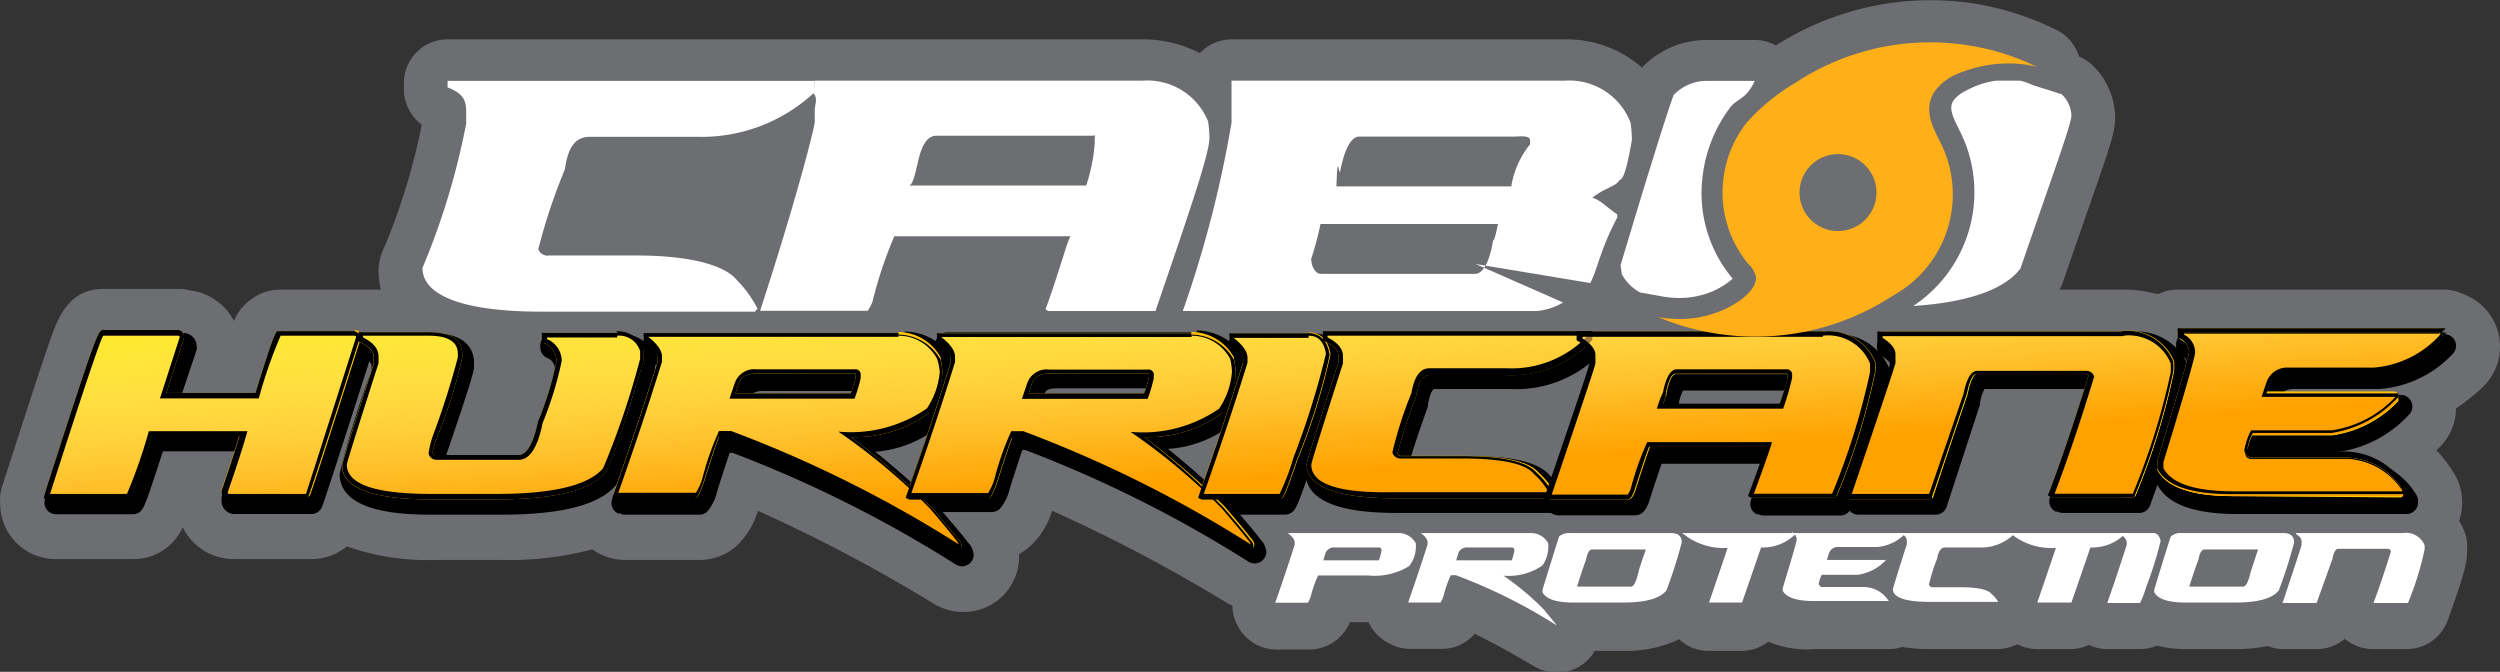 <svg xmlns="http://www.w3.org/2000/svg" xmlns:xlink="http://www.w3.org/1999/xlink" viewBox="0 0 114.39 30.74"><rect x="0" y="0" width="114.39" height="30.74" fill="#333333" stroke="none"/><defs><style>.cls-1{fill:#6d6e71;}.cls-2{fill:#fff;}.cls-3{fill:#ffe900;}.cls-4{fill:#ffc400;}.cls-5{fill:#ffb900;}.cls-6{fill:url(#linear-gradient);}.cls-7{fill:url(#linear-gradient-2);}.cls-8{fill:url(#linear-gradient-3);}.cls-9{fill:url(#linear-gradient-4);}.cls-10{fill:url(#linear-gradient-5);}.cls-11{fill:url(#linear-gradient-6);}.cls-12{fill:url(#linear-gradient-7);}.cls-13{fill:url(#linear-gradient-8);}.cls-14{fill:url(#linear-gradient-9);}.cls-15{fill:none;}.cls-16{fill:#ffaf17;}</style><linearGradient id="linear-gradient" x1="65.68" y1="8.32" x2="67.02" y2="29.19" gradientUnits="userSpaceOnUse"><stop offset="0" stop-color="#fff" stop-opacity="0"/><stop offset="0.08" stop-color="#fff3dd" stop-opacity="0.13"/><stop offset="0.35" stop-color="#ffc867" stop-opacity="0.59"/><stop offset="0.53" stop-color="#ffad1d" stop-opacity="0.89"/><stop offset="0.62" stop-color="#ffa200"/></linearGradient><linearGradient id="linear-gradient-2" x1="77.48" y1="7.54" x2="78.81" y2="28.41" xlink:href="#linear-gradient"/><linearGradient id="linear-gradient-3" x1="8.82" y1="12.06" x2="10.15" y2="32.93" xlink:href="#linear-gradient"/><linearGradient id="linear-gradient-4" x1="22.08" y1="11.18" x2="23.42" y2="32.06" xlink:href="#linear-gradient"/><linearGradient id="linear-gradient-5" x1="35.18" y1="10.36" x2="36.51" y2="31.09" xlink:href="#linear-gradient"/><linearGradient id="linear-gradient-6" x1="48.54" y1="9.49" x2="49.87" y2="30.21" xlink:href="#linear-gradient"/><linearGradient id="linear-gradient-7" x1="57.19" y1="8.87" x2="58.53" y2="29.76" xlink:href="#linear-gradient"/><linearGradient id="linear-gradient-8" x1="91.18" y1="6.64" x2="92.52" y2="27.51" xlink:href="#linear-gradient"/><linearGradient id="linear-gradient-9" x1="104.46" y1="5.76" x2="105.79" y2="26.64" xlink:href="#linear-gradient"/></defs><title>Asset 12</title><g id="Layer_2" data-name="Layer 2"><g id="Layer_1-2" data-name="Layer 1"><path class="cls-1" d="M112.38,18.69a10.24,10.24,0,0,0,1.19-.95,2.56,2.56,0,0,0-.88-4.29,2,2,0,0,0-.87-.2H99.64a2,2,0,0,0-.89.21l-.34-.07a5.56,5.56,0,0,0-1.26-.14H94.23a1.94,1.94,0,0,0,.11-.2l1.09-3.14c1.2-3.43,1.35-3.89,1.35-4.52a3.35,3.35,0,0,0-1-2.37,2,2,0,0,0-.65-.43,2,2,0,0,0-1-1.2A13,13,0,0,0,89.71.08a13.18,13.18,0,0,0-8.45,2,2,2,0,0,0-1-.25H78.13a4.09,4.09,0,0,0-3,1.26A5.26,5.26,0,0,0,71.58,1.8H56.35a2,2,0,0,0-1.45.63,5.67,5.67,0,0,0-2.66-.63H20.48a2,2,0,0,0-2,2v.31a2.05,2.05,0,0,0,.82,1.6,29.54,29.54,0,0,1-1.71,5.59,2.54,2.54,0,0,0-.27,1.07,3.56,3.56,0,0,0,.11.88H12.75a2.21,2.21,0,0,0-1.25.44,2.18,2.18,0,0,0-.79,1,2.63,2.63,0,0,0-2-1.4l-.32-.07-.26,0H4.72c-1.58,0-2.07,1.35-2.39,2.24S1.43,18.13.18,22l-.09.28a1.92,1.92,0,0,0-.08.75,2.53,2.53,0,0,0,2.53,2.55H6.07a2.44,2.44,0,0,0,2.29-1.46,2.58,2.58,0,0,0,2.35,1.46h3.5A2.53,2.53,0,0,0,15.87,25a11.07,11.07,0,0,0,4.07.62h3a15,15,0,0,0,4.16-.48,2.8,2.8,0,0,0,.36.21,2.55,2.55,0,0,0,1.13.27H32A2.53,2.53,0,0,0,33.68,25a3.64,3.64,0,0,0,1-1.63,73.36,73.36,0,0,1,8.09,4.28,2.57,2.57,0,0,0,1.33.35,2.53,2.53,0,0,0,2.53-2.53s0-.08,0-.12a2.52,2.52,0,0,0,.51-.36,3.64,3.64,0,0,0,1-1.62,72.5,72.5,0,0,1,8.09,4.27l.16.07a2.06,2.06,0,0,0,1.11,1.79,2,2,0,0,0,.91.22h1.49a2,2,0,0,0,1.35-.52,2.16,2.16,0,0,0,.52-.73h.85a2.06,2.06,0,0,0,1,1,2,2,0,0,0,.91.22h1.49A2,2,0,0,0,67.48,29c.67.33,1.57.81,2.74,1.5a2.06,2.06,0,0,0,1,.28,2,2,0,0,0,1.75-1h1.26a5.68,5.68,0,0,0,2.6-.53,1.93,1.93,0,0,0,1.34.53h1.51a2,2,0,0,0,1.23-.42A4.48,4.48,0,0,0,83,29.7h3.41a1.93,1.93,0,0,0,.63-.1,7.07,7.07,0,0,0,1.27.1h3.08a2.16,2.16,0,0,0,.92-.22h0a2,2,0,0,0,.91.22h1.51a2,2,0,0,0,.85-.19,2,2,0,0,0,.84.19h1.49a2,2,0,0,0,.78-.16,5.24,5.24,0,0,0,1.3.16h2.28a7.26,7.26,0,0,0,1.49-.14,2,2,0,0,0,.69.14H106a2,2,0,0,0,1.29-.47,2,2,0,0,0,.38.25,2,2,0,0,0,.91.22h1.55A2,2,0,0,0,112,28.38c.82-2.27.88-2.71.88-3.13a3.37,3.37,0,0,0,0-.49,2,2,0,0,0-.12-.45,2.94,2.94,0,0,0-.24-.47,2.7,2.7,0,0,0,.14-.85,2.52,2.52,0,0,0-.41-1.39,6,6,0,0,0-.77-1l0,0A2.55,2.55,0,0,0,112.38,18.69Z"/><path class="cls-2" d="M58.92,24.39H64a.89.89,0,0,1,.78.47,1.35,1.35,0,0,1,0,.26,1.4,1.4,0,0,1-.3.78,3,3,0,0,1-1.89.43H60.31a5.74,5.74,0,0,0-.33.94,1.12,1.12,0,0,1-.14.31H58.35l0,0q.5-1.43.89-2.66v-.1c0-.12-.09-.25-.28-.4Zm1.63,1.25h2.54a2.77,2.77,0,0,0,.12-.42v-.05a.11.11,0,0,0-.12-.12h-2a.42.42,0,0,0-.45.28Z"/><path class="cls-2" d="M65,24.39h5.06a.89.89,0,0,1,.78.47,1.35,1.35,0,0,1,0,.26,1.54,1.54,0,0,1-.26.75,2.71,2.71,0,0,1-1.79.47v0a12.13,12.13,0,0,1,1.86,1.56l.5.61a.35.35,0,0,1,.07.1h0a24.81,24.81,0,0,0-4.6-2.29h-.24a5.8,5.8,0,0,0-.33.94,1.1,1.1,0,0,1-.14.31H64.43l0,0q.5-1.43.89-2.66v-.1c0-.12-.09-.25-.28-.4Zm1.63,1.25h2.54a2.77,2.77,0,0,0,.12-.42v-.05a.11.11,0,0,0-.12-.12h-2a.42.42,0,0,0-.45.28Z"/><path class="cls-2" d="M71.79,24.39h4.66q.5,0,.5.43v0a21,21,0,0,1-.7,2.19q-.42.56-2,.56H72q-1.18,0-1.42-.47l0-.12q.7-2.27.76-2.43A.64.64,0,0,1,71.79,24.39Zm.37,2.45h2.47c.13,0,.24-.23.35-.7q0-.06.33-1H72.85q-.19,0-.28.47S72.42,26,72.16,26.84Z"/><path class="cls-2" d="M76.93,24.39H82.2v0a2.11,2.11,0,0,1-1.62.66l-.87,2.52H78.2l0,0,.85-2.5h0a2.93,2.93,0,0,1-2.05-.66Z"/><path class="cls-2" d="M82,24.39h5.2v0a2,2,0,0,1-1.32.64H84.14a.42.42,0,0,0-.45.28l-.1.31h2.71v0a2.22,2.22,0,0,1-1.29.68H83.36a1.43,1.43,0,0,0-.14.4v0a.17.17,0,0,0,.19.16h1.81a1.35,1.35,0,0,1,1.2.64v0H83q-1.18,0-1.43-.47l0-.12q.61-2,.64-2.21a.4.4,0,0,0-.23-.36Z"/><path class="cls-2" d="M86.94,24.39H92.2v0a2.13,2.13,0,0,1-1.65.66H89q-.28,0-.36.5a7.91,7.91,0,0,0-.38,1.2.17.17,0,0,0,.16.12h1.27q1.19,0,1.44.31a1.43,1.43,0,0,1,.3.36l0,0H88.31q-1.7,0-1.7-.59s.21-.72.64-2.05v-.14c0-.15-.1-.28-.31-.38Z"/><path class="cls-2" d="M92,24.39h5.27v0a2.11,2.11,0,0,1-1.62.66l-.87,2.52H93.22l0,0,.85-2.5h0A2.93,2.93,0,0,1,92,24.41Z"/><path class="cls-2" d="M97,24.39h1.51q.29,0,.35.37a16.8,16.8,0,0,1-.66,2.1,4.65,4.65,0,0,1-.28.73H96.42l0,0q.5-1.43.89-2.66v-.1c0-.12-.09-.25-.28-.4Z"/><path class="cls-2" d="M99.81,24.39h4.66q.5,0,.5.43v0a20.9,20.9,0,0,1-.7,2.19q-.42.56-2,.56H100q-1.18,0-1.43-.47l0-.12q.69-2.27.76-2.43A.64.64,0,0,1,99.81,24.39Zm.36,2.45h2.47q.19,0,.35-.7s.13-.38.33-1h-2.45q-.19,0-.28.47S100.44,26,100.17,26.84Z"/><path class="cls-2" d="M105.06,24.39h4.88a.92.92,0,0,1,1,.56,1.37,1.37,0,0,1,0,.19,14.06,14.06,0,0,1-.76,2.45H108.6l0,0q.38-1,.8-2.36v0a.15.15,0,0,0-.16-.12H107q-.19,0-.28.47L106,27.59h-1.56q.87-2.6.87-2.66v-.17q0-.17-.26-.33Z"/><path d="M64.09,23.24c-2.77,0-4.12-.52-4.12-1.6,0-.08,0-.17,1.45-4.68v-.27c0-.09,0-.36-.56-.63a.26.26,0,0,1-.15-.24v-.08a.26.26,0,0,1,.26-.26H72.9a.26.26,0,0,1,.26.26.37.37,0,0,1-.07.22,5.08,5.08,0,0,1-3.93,1.58h-3.5c-.28,0-.47.31-.56.92v0a22.1,22.1,0,0,0-.84,2.57c0,.06.07.06.08.06H67.2c1.9,0,3,.25,3.45.79a3.55,3.55,0,0,1,.71.88.26.26,0,0,1-.11.37l-.08,0-.12,0Z"/><path d="M72.9,15.74v0a4.81,4.81,0,0,1-3.74,1.49h-3.5q-.64,0-.83,1.14A17.93,17.93,0,0,0,64,21.12a.38.38,0,0,0,.35.28H67.2q2.69,0,3.26.71a3.26,3.26,0,0,1,.67.83l-.08,0h-7q-3.85,0-3.85-1.34,0-.13,1.45-4.64v-.31q0-.52-.71-.87v-.08H72.9m0-.53H61a.53.53,0,0,0-.53.53v.08a.53.53,0,0,0,.3.48c.15.07.41.22.41.39v.23a41.79,41.79,0,0,0-1.45,4.72c0,1.87,3.18,1.87,4.38,1.87h7a.53.53,0,0,0,.24-.06l.08,0a.53.53,0,0,0,.22-.74,3.82,3.82,0,0,0-.75-.93c-.51-.59-1.68-.87-3.64-.87H64.57c.09-.3.29-.95.77-2.28a.54.54,0,0,0,0-.09c.07-.41.19-.7.3-.7h3.5a5.34,5.34,0,0,0,4.13-1.67.53.53,0,0,0,.14-.36v0a.53.53,0,0,0-.53-.53Z"/><path d="M80.62,23.24l-.12,0-.08,0a.26.26,0,0,1-.13-.33c.34-.93.58-1.6.72-2H75.78c-.08.18-.25.67-.65,1.94-.09.23-.18.46-.41.46h-3.5a.26.26,0,0,1-.25-.35c1.57-4.7,1.93-5.84,2-6v-.35c0-.15-.16-.34-.46-.52a.26.26,0,0,1-.13-.22v-.08a.26.26,0,0,1,.26-.26h11a2.32,2.32,0,0,1,2.41,1.43l0,.06a3.36,3.36,0,0,1,0,.47c0,.35-.18,1.31-1.75,5.63a.26.26,0,0,1-.25.17Zm1-4.42A11.23,11.23,0,0,0,82,17.65v-.11H77c-.07,0-.24.18-.37.85a.27.27,0,0,1,0,.11s0,.11-.12.32Z"/><path d="M83.65,15.74A2.07,2.07,0,0,1,85.81,17a3.14,3.14,0,0,1,0,.43A31.82,31.82,0,0,1,84.12,23h-3.5l-.08,0q.71-1.92.83-2.36H75.63a12.92,12.92,0,0,0-.75,2.12q-.11.28-.16.28h-3.5q2-5.89,2-6v-.39q0-.38-.59-.75v-.08h11m-7.59,3.34h5.78a12.12,12.12,0,0,0,.43-1.42v-.12a.24.24,0,0,0-.28-.28H77q-.42,0-.63,1.06a4.32,4.32,0,0,0-.28.75m7.59-3.87h-11a.53.53,0,0,0-.53.53v.08a.53.53,0,0,0,.25.45c.3.19.34.3.34.3v.33c-.07.26-.48,1.54-1.94,5.91a.53.53,0,0,0,.5.7h3.5c.41,0,.56-.38.65-.61v0c.32-1,.49-1.5.58-1.75h4.68c-.12.36-.31.88-.59,1.65a.53.53,0,0,0,.26.66l.08,0a.53.53,0,0,0,.24.06h3.5a.53.53,0,0,0,.5-.35c1.56-4.31,1.76-5.32,1.76-5.72a3.62,3.62,0,0,0,0-.51.53.53,0,0,0,0-.12,2.57,2.57,0,0,0-2.65-1.59Zm-6.6,2.59H81.7c0,.14-.11.37-.24.75H76.81a.53.53,0,0,0,0-.12,2,2,0,0,1,.2-.63Z"/><path d="M10.71,23.24a.33.33,0,0,1-.34-.34.27.27,0,0,1,0-.09c.35-1,.62-1.82.8-2.44H7.25c-.9,2.87-.93,2.87-1.18,2.87H2.54a.26.26,0,0,1-.25-.35C4.66,15.47,4.7,15.47,5,15.47H8.39a.34.34,0,0,1,.34.34.27.27,0,0,1,0,.08l-.79,2.45h4c.84-2.68.92-2.74,1-2.82a.26.26,0,0,1,.16-.05h3.38a.34.34,0,0,1,.34.34.26.26,0,0,1,0,.08c-1.41,4.4-2.17,6.75-2.32,7.17a.26.26,0,0,1-.25.17Z"/><path d="M16.46,15.74c.05,0,.08,0,.08.08Q14.45,22.34,14.21,23h-3.5a.07.07,0,0,1-.08-.08q.63-1.81.9-2.79H7.06a23.5,23.5,0,0,1-1,2.87H2.54Q4.86,15.74,5,15.74H8.39c.05,0,.08,0,.08.08l-.9,2.79h4.52a22,22,0,0,1,1-2.87h3.38m0-.53H13.07a.53.53,0,0,0-.32.11c-.17.13-.25.19-1.05,2.76H8.3L9,16a.53.53,0,0,0,0-.16.61.61,0,0,0-.54-.6H5c-.44,0-.48.12-1.17,2.17-.41,1.2-1,3-1.77,5.43a.53.53,0,0,0,.5.69H6.07c.42,0,.52-.31.79-1.08.14-.42.34-1,.59-1.8h3.39c-.18.57-.41,1.26-.7,2.09a.53.53,0,0,0,0,.17.59.59,0,0,0,.61.61h3.5a.53.53,0,0,0,.49-.34c.16-.43.92-2.78,2.33-7.18a.53.53,0,0,0,0-.16.61.61,0,0,0-.54-.6Z"/><path d="M19.95,23.24c-2.77,0-4.12-.52-4.12-1.6,0-.08,0-.17,1.46-4.68v-.27c0-.09,0-.36-.56-.63a.26.26,0,0,1-.15-.24v-.08a.26.26,0,0,1,.26-.26h3c1.32,0,1.6.59,1.6,1.09v.16a22.07,22.07,0,0,1-1.15,3.66,5.28,5.28,0,0,0-.18.69c0,.06.07.06.08.06H24c.47,0,.73-.93.84-1.48a15.17,15.17,0,0,0,.86-2.78v0a.81.81,0,0,0-.52-.78.26.26,0,0,1-.15-.24v-.08a.26.26,0,0,1,.26-.26h3.22a1.29,1.29,0,0,1,1.31.88.26.26,0,0,1,0,.09v.35a.26.26,0,0,1,0,.08c-1.24,4.12-1.58,4.87-1.73,5.07-.72.87-2.38,1.29-5.09,1.29Z"/><path d="M28.48,15.74a1,1,0,0,1,1.06.71v.35a37.43,37.43,0,0,1-1.69,5Q26.88,23,23,23h-3q-3.85,0-3.85-1.34,0-.13,1.45-4.64v-.31q0-.52-.71-.87v-.08h3q1.34,0,1.34.83v.16A36.75,36.75,0,0,1,20,20.3a4,4,0,0,0-.2.83.38.38,0,0,0,.35.28H24q.76,0,1.1-1.69a16.11,16.11,0,0,0,.86-2.83v0a1.07,1.07,0,0,0-.67-1v-.08h3.22m0-.53H25.25a.53.53,0,0,0-.53.53v.08a.53.53,0,0,0,.3.48.55.55,0,0,1,.37.55v0a16,16,0,0,1-.83,2.65l0,.07c-.2,1-.47,1.27-.58,1.27H20.41c0-.1.06-.24.12-.42,1.16-3.39,1.16-3.59,1.16-3.73v-.16c0-.41-.18-1.35-1.87-1.35h-3a.53.53,0,0,0-.53.53v.08a.53.53,0,0,0,.3.48c.19.09.41.23.41.39v.23a41.75,41.75,0,0,0-1.46,4.72c0,1.87,3.18,1.87,4.38,1.87h3c2.79,0,4.52-.45,5.28-1.37l0,0c.12-.17.36-.51,1.77-5.15a.53.53,0,0,0,0-.15v-.35a.53.53,0,0,0,0-.19,1.56,1.56,0,0,0-1.56-1.05Z"/><path d="M44,25.6a.26.26,0,0,1-.13,0,56.59,56.59,0,0,0-10.33-5.15h-.36c-.08.18-.25.67-.65,1.94-.22.64-.32.76-.39.83a.26.26,0,0,1-.18.07H28.62l-.12,0-.08,0a.26.26,0,0,1-.13-.32c.75-2.12,1.42-4.13,2-6v-.2c0-.1-.07-.33-.53-.7a.26.26,0,0,1-.1-.21.3.3,0,0,1,.26-.3H41.36a2.28,2.28,0,0,1,2,1.19.27.27,0,0,1,0,.09,3.25,3.25,0,0,1,.08.64,3.69,3.69,0,0,1-.63,1.83l-.05.06a5.67,5.67,0,0,1-3.44,1.11A35.2,35.2,0,0,1,43,23.53c.78.91,1.06,1.25,1.16,1.4h0c.17.21.22.3.22.4a.26.26,0,0,1-.26.26ZM39.16,18.3a5.21,5.21,0,0,0,.2-.69V17.5H34.87c-.56,0-.71.25-.77.45L34,18.3Z"/><path d="M41.36,15.74a2,2,0,0,1,1.77,1.06,3,3,0,0,1,.08.59,3.49,3.49,0,0,1-.59,1.69,6.12,6.12,0,0,1-4,1.06v0a27.59,27.59,0,0,1,4.21,3.54q1.14,1.35,1.14,1.38a.8.8,0,0,1,.16.24h0a56.14,56.14,0,0,0-10.42-5.19h-.55a13,13,0,0,0-.75,2.12A2.47,2.47,0,0,1,32,23H28.62l-.08,0q1.14-3.22,2-6v-.24q0-.4-.63-.9v0H41.36m-7.75,2.83h5.74a6.22,6.22,0,0,0,.28-.94v-.12a.24.24,0,0,0-.28-.28H34.87a1,1,0,0,0-1,.63l-.24.71m7.75-3.36H29.91a.53.53,0,0,0-.53.53v0a.53.53,0,0,0,.2.41c.41.33.43.49.43.49v.16c-.57,1.83-1.23,3.82-2,5.92a.53.53,0,0,0,.26.65l.08,0a.53.53,0,0,0,.24.06H32a.53.53,0,0,0,.35-.13,2.14,2.14,0,0,0,.46-.93c.32-1,.49-1.52.58-1.77h.13a56.76,56.76,0,0,1,10.23,5.12.53.53,0,0,0,.27.07h0a.53.53,0,0,0,.53-.53.9.9,0,0,0-.27-.57h0c-.14-.2-.46-.58-1.15-1.39l0,0a41.17,41.17,0,0,0-3.08-2.75A5.24,5.24,0,0,0,43,19.48a.53.53,0,0,0,.11-.13,3.94,3.94,0,0,0,.66-2,3.5,3.5,0,0,0-.09-.7.53.53,0,0,0-.07-.17,2.56,2.56,0,0,0-2.22-1.31Zm-7,2.83h0c0-.1.09-.27.52-.27h4.19L39,18Z"/><path d="M57.45,25.6a.26.26,0,0,1-.13,0A56.58,56.58,0,0,0,47,20.41h-.36c-.08.18-.25.67-.65,1.94-.22.64-.32.76-.39.83a.26.26,0,0,1-.18.07H42l-.12,0-.08,0a.26.26,0,0,1-.13-.32c.75-2.13,1.42-4.14,2-6v-.2c0-.1-.07-.33-.53-.7a.26.26,0,0,1-.1-.21.3.3,0,0,1,.26-.3H54.77a2.28,2.28,0,0,1,2,1.19.27.27,0,0,1,0,.09,3.25,3.25,0,0,1,.08.64,3.7,3.7,0,0,1-.63,1.83l-.05.06a5.67,5.67,0,0,1-3.44,1.11,35.17,35.17,0,0,1,3.61,3.15c.78.91,1.06,1.25,1.16,1.4h0c.17.21.22.3.22.4a.26.26,0,0,1-.26.26ZM52.58,18.3a5.23,5.23,0,0,0,.2-.69V17.5H48.29c-.56,0-.71.25-.77.45l-.12.36Z"/><path d="M54.77,15.74a2,2,0,0,1,1.77,1.06,3,3,0,0,1,.08.59A3.49,3.49,0,0,1,56,19.08,6.12,6.12,0,0,1,52,20.14v0a27.57,27.57,0,0,1,4.21,3.54q1.14,1.35,1.14,1.38a.8.8,0,0,1,.16.24h0A56.14,56.14,0,0,0,47,20.14h-.55a13,13,0,0,0-.75,2.12,2.48,2.48,0,0,1-.31.71H42l-.08,0q1.14-3.22,2-6v-.24q0-.4-.63-.9v0H54.77M47,18.57h5.74a6.23,6.23,0,0,0,.28-.94v-.12a.24.24,0,0,0-.28-.28H48.29a1,1,0,0,0-1,.63l-.24.71m7.75-3.36H43.33a.53.53,0,0,0-.53.53v0a.53.53,0,0,0,.2.41c.41.33.43.49.43.49v.16c-.56,1.82-1.23,3.81-2,5.92a.53.53,0,0,0,.26.65l.08,0a.53.53,0,0,0,.24.06h3.38a.53.53,0,0,0,.35-.14,2.14,2.14,0,0,0,.46-.93c.32-1,.49-1.52.58-1.77h.13a56.75,56.75,0,0,1,10.23,5.12.53.53,0,0,0,.27.07h0a.53.53,0,0,0,.53-.53.91.91,0,0,0-.27-.57h0c-.14-.2-.46-.58-1.15-1.39l0,0a41.17,41.17,0,0,0-3.08-2.75,5.24,5.24,0,0,0,2.91-1.11.53.53,0,0,0,.11-.13,3.94,3.94,0,0,0,.66-2,3.5,3.5,0,0,0-.09-.7.53.53,0,0,0-.07-.17,2.56,2.56,0,0,0-2.22-1.31Zm-7,2.83h0c0-.1.09-.27.52-.27h4.18l-.09.28Z"/><path d="M55.41,23.24l-.12,0-.08,0a.26.26,0,0,1-.13-.32c.75-2.12,1.42-4.12,2-6v-.2c0-.1-.07-.33-.53-.7a.26.26,0,0,1-.1-.21.3.3,0,0,1,.26-.3h3.42c.33,0,.91.14,1,1a.27.27,0,0,1,0,0c0,.23-.17,1-1.51,4.84C59.12,23,59,23.1,59,23.17a.26.26,0,0,1-.18.07Z"/><path d="M60.13,15.74q.66,0,.79.83a38.15,38.15,0,0,1-1.49,4.76A10.54,10.54,0,0,1,58.8,23H55.41l-.08,0q1.14-3.22,2-6v-.24q0-.4-.63-.9v0h3.42m0-.53H56.71a.53.53,0,0,0-.53.53v0a.53.53,0,0,0,.2.41c.41.33.43.49.43.49v.16c-.57,1.83-1.23,3.82-2,5.92a.53.53,0,0,0,.26.65l.08,0a.53.53,0,0,0,.24.06H58.8a.53.53,0,0,0,.35-.14c.12-.11.2-.18.78-1.87,1.52-4.39,1.52-4.74,1.52-4.93a.52.52,0,0,0,0-.08,1.3,1.3,0,0,0-1.31-1.27Z"/><path d="M94.38,23.24l-.12,0-.08,0a.26.26,0,0,1-.13-.33c.57-1.49,1.17-3.26,1.78-5.26a.07.07,0,0,0-.08,0h-5c-.07,0-.24.18-.37.85l-1.58,4.67a.26.26,0,0,1-.25.18H85a.26.26,0,0,1-.25-.35c1.57-4.7,1.93-5.84,2-6v-.35c0-.15-.16-.34-.46-.52a.26.26,0,0,1-.13-.22v-.08a.26.26,0,0,1,.26-.26h11a2.32,2.32,0,0,1,2.41,1.43l0,.06a3.33,3.33,0,0,1,0,.47c0,.35-.18,1.31-1.75,5.63a.26.26,0,0,1-.25.17Z"/><path d="M97.41,15.74A2.07,2.07,0,0,1,99.57,17a3.12,3.12,0,0,1,0,.43A31.83,31.83,0,0,1,97.88,23h-3.5l-.08,0q.87-2.28,1.81-5.35v0a.35.35,0,0,0-.35-.28h-5q-.42,0-.63,1.06L88.52,23H85q2-5.89,2-6v-.39q0-.38-.59-.75v-.08h11m0-.53h-11a.53.53,0,0,0-.53.53v.08a.53.53,0,0,0,.25.45c.3.19.34.3.34.3v.33c-.06.23-.42,1.35-1.94,5.91a.53.53,0,0,0,.5.7h3.54a.53.53,0,0,0,.5-.36L90.6,18.5l0-.07a2,2,0,0,1,.2-.63h4.68c-.58,1.87-1.15,3.54-1.68,4.95a.53.53,0,0,0,.26.66l.08,0a.53.53,0,0,0,.24.06h3.5a.53.53,0,0,0,.5-.35c1.56-4.31,1.76-5.32,1.76-5.72a3.59,3.59,0,0,0,0-.51.53.53,0,0,0,0-.12,2.57,2.57,0,0,0-2.65-1.59Z"/><path d="M102.42,23.24c-1.9,0-3-.39-3.46-1.2a.26.26,0,0,1,0-.09l0-.28a.27.27,0,0,1,0-.12c.89-2.91,1.38-4.57,1.44-4.94A.65.65,0,0,0,100,16a.26.26,0,0,1-.13-.23v-.08a.26.26,0,0,1,.26-.26h11.76a.26.26,0,0,1,.26.26A.36.36,0,0,1,112,16a4.85,4.85,0,0,1-3.17,1.52H105c-.55,0-.7.24-.77.45l-.12.36h5.77a.26.26,0,0,1,.26.26v0a.26.26,0,0,1-.09.2,5.22,5.22,0,0,1-3.08,1.6h-3.56a2.38,2.38,0,0,0-.22.64v0s0,.09.17.09h4.09a3.32,3.32,0,0,1,2.93,1.57.26.26,0,0,1,0,.14V23a.26.26,0,0,1-.26.26Z"/><path d="M111.86,15.74v0a4.58,4.58,0,0,1-3,1.45H105a1,1,0,0,0-1,.63l-.24.71h6.13v0a5,5,0,0,1-2.91,1.53h-3.74a3.24,3.24,0,0,0-.31.9v0a.38.38,0,0,0,.43.35h4.09a3.06,3.06,0,0,1,2.71,1.46V23h-7.71q-2.66,0-3.22-1.06l0-.28q1.38-4.48,1.46-5a.91.91,0,0,0-.51-.83v-.08h11.76m0-.53H100.1a.53.53,0,0,0-.53.53v.08a.53.53,0,0,0,.26.46.4.4,0,0,1,.25.33c-.06.29-.36,1.39-1.43,4.88a.53.53,0,0,0,0,.23l0,.28a.53.53,0,0,0,.06.17c.48.9,1.68,1.34,3.69,1.34h7.71a.53.53,0,0,0,.53-.53v-.08a.53.53,0,0,0-.09-.29,3.57,3.57,0,0,0-3.16-1.69h-3.95l.09-.24h3.39A5.44,5.44,0,0,0,110.2,19a.53.53,0,0,0,.18-.4v0a.53.53,0,0,0-.53-.53h-5.4c0-.1.09-.27.52-.27h3.89a5.1,5.1,0,0,0,3.35-1.59.53.53,0,0,0,.17-.39v0a.53.53,0,0,0-.53-.53Z"/><path class="cls-3" d="M63.84,22.7c-2.66,0-4-.47-4-1.44,0,0,0-.14,1.46-4.67v-.28c0-.31-.21-.56-.65-.77a.11.11,0,0,1-.06-.1v-.08a.11.11,0,0,1,.11-.11H72.65a.11.11,0,0,1,.11.11.23.23,0,0,1,0,.11A4.93,4.93,0,0,1,68.92,17h-3.5c-.37,0-.61.34-.72,1.05a18.72,18.72,0,0,0-.86,2.68c.08.17.18.19.25.19h2.87c1.85,0,2.94.24,3.35.75a3.29,3.29,0,0,1,.68.84.11.11,0,0,1,0,.15l-.08,0h-7Z"/><path class="cls-4" d="M72.65,15.36v0a4.81,4.81,0,0,1-3.74,1.49h-3.5q-.64,0-.83,1.14a17.94,17.94,0,0,0-.87,2.71.38.38,0,0,0,.35.28h2.87q2.69,0,3.26.71a3.23,3.23,0,0,1,.67.83l-.08,0h-7Q60,22.6,60,21.26q0-.13,1.45-4.64v-.31q0-.52-.71-.87v-.08H72.65m0-.21H60.74a.21.21,0,0,0-.21.21v.08a.21.21,0,0,0,.12.19c.4.19.59.41.59.67v.28c-1.45,4.51-1.45,4.61-1.45,4.67,0,1,1.33,1.55,4.06,1.55h7l.09,0,.08,0a.21.21,0,0,0,.09-.3,3.46,3.46,0,0,0-.7-.87c-.44-.52-1.55-.77-3.42-.77H64.08s-.08,0-.14-.1a20.73,20.73,0,0,1,.85-2.6v0c.1-.64.31-1,.62-1h3.5a5,5,0,0,0,3.89-1.56.21.21,0,0,0,.06-.14v0a.21.21,0,0,0-.21-.21Z"/><path class="cls-3" d="M80.37,22.7h0l-.08,0a.11.11,0,0,1-.05-.13c.41-1.11.67-1.85.78-2.22H75.43a21.22,21.22,0,0,0-.7,2c-.11.27-.17.35-.26.35H71a.11.11,0,0,1-.1-.14c1.59-4.77,1.95-5.89,2-6v-.38c0-.22-.18-.44-.54-.66a.11.11,0,0,1-.05-.09v-.08a.11.11,0,0,1,.11-.11h11a2.18,2.18,0,0,1,2.26,1.32,3,3,0,0,1,0,.47A31.31,31.31,0,0,1,84,22.63a.11.11,0,0,1-.1.07Zm1.14-4.1a10.55,10.55,0,0,0,.4-1.31v-.12c0-.13,0-.17-.17-.17h-5c-.22,0-.4.34-.53,1a.11.11,0,0,1,0,.05,6,6,0,0,0-.2.57Z"/><path class="cls-4" d="M83.4,15.36a2.07,2.07,0,0,1,2.16,1.26,3.11,3.11,0,0,1,0,.43,31.88,31.88,0,0,1-1.73,5.54h-3.5l-.08,0q.71-1.92.83-2.36H75.37a13,13,0,0,0-.75,2.12q-.11.28-.16.28H71q2-5.89,2-6v-.39q0-.38-.59-.75v-.08h11M75.81,18.7h5.78A12,12,0,0,0,82,17.29v-.12a.24.24,0,0,0-.28-.27h-5q-.42,0-.63,1.06a4.43,4.43,0,0,0-.28.75m7.59-3.55h-11a.21.21,0,0,0-.21.21v.08a.21.21,0,0,0,.1.18c.22.14.49.35.49.57v.38c0,.14-.34,1.14-2,6a.21.21,0,0,0,.2.28h3.5c.18,0,.26-.17.35-.41.43-1.35.6-1.83.67-2h5.34c-.13.4-.38,1.09-.74,2.07a.21.21,0,0,0,.1.26l.08,0,.09,0h3.5a.21.21,0,0,0,.2-.14,31.1,31.1,0,0,0,1.74-5.62,3.29,3.29,0,0,0,0-.46v0a2.28,2.28,0,0,0-2.36-1.39Zm-7.15,2.94a.21.21,0,0,0,0-.09c.13-.66.3-.89.42-.89H81.8a.36.36,0,0,1,0,.05v.12a12.26,12.26,0,0,1-.37,1.2H76.1c.09-.27.13-.37.15-.4Zm-.16.08Z"/><path class="cls-3" d="M10.46,22.7a.17.17,0,0,1-.18-.18c.39-1.15.69-2,.87-2.69H6.88C6,22.7,5.93,22.7,5.82,22.7H2.29a.11.11,0,0,1-.1-.14c2.34-7.31,2.42-7.31,2.54-7.31H8.14a.18.18,0,0,1,.18.18l-.87,2.69h4.3c.85-2.74.94-2.81,1-2.85l.06,0h3.38a.18.18,0,0,1,.18.18c-1.39,4.37-2.17,6.78-2.33,7.19a.11.11,0,0,1-.1.07Z"/><path class="cls-4" d="M16.21,15.36c.05,0,.08,0,.08.08Q14.2,22,14,22.6h-3.5a.07.07,0,0,1-.08-.08q.63-1.81.9-2.79H6.81a23.6,23.6,0,0,1-1,2.87H2.29q2.32-7.24,2.44-7.24H8.14c.05,0,.08,0,.08.08l-.9,2.79h4.52a21.85,21.85,0,0,1,1-2.87h3.38m0-.21H12.82a.21.21,0,0,0-.13,0c-.08.06-.17.13-1,2.83H7.61l.81-2.52a.21.21,0,0,0,0-.07.29.29,0,0,0-.26-.29H4.72c-.22,0-.27,0-2.64,7.38a.21.21,0,0,0,.2.28H5.82c.2,0,.23,0,1.14-2.87h4c-.19.63-.46,1.47-.82,2.51a.21.21,0,0,0,0,.07.28.28,0,0,0,.29.29H14a.21.21,0,0,0,.2-.14c.16-.42.92-2.77,2.32-7.17a.21.21,0,0,0,0-.06.29.29,0,0,0-.26-.29Z"/><path class="cls-3" d="M19.7,22.7c-2.66,0-4-.47-4-1.44,0,0,0-.14,1.46-4.67v-.28c0-.31-.21-.56-.65-.77a.11.11,0,0,1-.06-.1v-.08a.11.11,0,0,1,.11-.11h3c1,0,1.44.31,1.44.93v.16A27.81,27.81,0,0,1,19.87,20a4.3,4.3,0,0,0-.19.77c.08.17.18.19.25.19h3.77c.44,0,.78-.54,1-1.61a15,15,0,0,0,.86-2.81v0a1,1,0,0,0-.61-.93.11.11,0,0,1-.06-.1v-.08a.11.11,0,0,1,.11-.11h3.22a1.13,1.13,0,0,1,1.16.78v.39a36.36,36.36,0,0,1-1.71,5.06c-.68.83-2.3,1.22-5,1.22Z"/><path class="cls-4" d="M28.23,15.36a1,1,0,0,1,1.06.71v.35a37.44,37.44,0,0,1-1.69,5q-1,1.18-4.88,1.18h-3q-3.85,0-3.85-1.34,0-.13,1.45-4.64v-.31q0-.52-.71-.87v-.08h3q1.34,0,1.34.83v.16a36.88,36.88,0,0,1-1.14,3.58,4,4,0,0,0-.2.83.38.38,0,0,0,.35.28h3.77q.76,0,1.1-1.69a16.11,16.11,0,0,0,.87-2.83v0a1.07,1.07,0,0,0-.67-1v-.08h3.22m0-.21H25a.21.21,0,0,0-.21.21v.08a.21.21,0,0,0,.12.19.86.86,0,0,1,.55.83v0a14.74,14.74,0,0,1-.85,2.76v0c-.14.69-.41,1.52-.89,1.52H19.93s-.08,0-.14-.11A5,5,0,0,1,20,20a22.69,22.69,0,0,0,1.15-3.64v-.16c0-.47-.27-1-1.55-1h-3a.21.21,0,0,0-.21.21v.08a.21.21,0,0,0,.12.19c.4.19.59.41.59.67v.28c-1.46,4.51-1.45,4.61-1.45,4.67,0,1,1.33,1.55,4.06,1.55h3c2.69,0,4.34-.41,5-1.26.15-.21.49-1,1.73-5.07a.21.21,0,0,0,0-.06v-.35a.21.21,0,0,0,0-.07,1.24,1.24,0,0,0-1.26-.84Z"/><path class="cls-3" d="M43.78,25.06h-.05a56.31,56.31,0,0,0-10.4-5.18h-.47a21.25,21.25,0,0,0-.7,2c-.2.57-.29.7-.34.75a.1.1,0,0,1-.07,0H28.32l-.08,0a.11.11,0,0,1-.05-.13c.76-2.14,1.43-4.16,2-6v-.2c0-.23-.2-.51-.59-.82a.11.11,0,0,1,0-.08c0-.06,0-.14.11-.14H41.11A2.13,2.13,0,0,1,43,16.37a2.94,2.94,0,0,1,.09.65,3.6,3.6,0,0,1-.6,1.74,5.92,5.92,0,0,1-3.84,1.11,30.67,30.67,0,0,1,4,3.4c.85,1,1.08,1.29,1.15,1.39h0c.15.19.18.25.18.3a.11.11,0,0,1-.11.11Zm-4.76-7a5.28,5.28,0,0,0,.25-.84v-.12c0-.13,0-.17-.17-.17H34.62a.84.84,0,0,0-.92.56l-.19.57Z"/><path class="cls-4" d="M41.11,15.36a2,2,0,0,1,1.77,1.06A3,3,0,0,1,43,17a3.49,3.49,0,0,1-.59,1.69,6.12,6.12,0,0,1-4.05,1.06v0a27.63,27.63,0,0,1,4.21,3.54q1.14,1.35,1.14,1.38a.8.8,0,0,1,.16.24h0a56.11,56.11,0,0,0-10.42-5.19h-.55a13,13,0,0,0-.75,2.12,2.47,2.47,0,0,1-.31.71H28.37l-.08,0q1.14-3.22,2-6v-.24q0-.4-.63-.9v0H41.11m-7.75,2.83H39.1a6.29,6.29,0,0,0,.28-.94v-.12a.24.24,0,0,0-.28-.28H34.62a.94.94,0,0,0-1,.63l-.24.71m7.75-3H29.66a.21.21,0,0,0-.21.21v0a.21.21,0,0,0,.08.17c.45.36.55.6.55.74v.2c-.57,1.84-1.24,3.85-2,6a.21.21,0,0,0,.1.26l.08,0,.09,0h3.38a.21.21,0,0,0,.14-.05c.07-.06.17-.21.37-.8.42-1.35.6-1.82.67-2h.4a56.52,56.52,0,0,1,10.34,5.16.21.21,0,0,0,.11,0h0A.21.21,0,0,0,44,25c0-.09,0-.17-.2-.37h0c-.09-.14-.36-.45-1.14-1.38v0A33.82,33.82,0,0,0,38.94,20a5.76,5.76,0,0,0,3.56-1.1l0-.05a3.65,3.65,0,0,0,.62-1.8,3.2,3.2,0,0,0-.08-.63.21.21,0,0,0,0-.07,2.23,2.23,0,0,0-1.95-1.16ZM33.65,18l.14-.43c.07-.21.23-.48.82-.48h4.54a.33.33,0,0,1,0,.06v.12a5.82,5.82,0,0,1-.22.73Z"/><path class="cls-3" d="M57.2,25.06h-.05a56.29,56.29,0,0,0-10.4-5.18h-.47a21.26,21.26,0,0,0-.7,2,2.07,2.07,0,0,1-.34.75.11.11,0,0,1-.07,0H41.74l-.08,0a.11.11,0,0,1-.05-.13c.76-2.15,1.43-4.17,2-6v-.2c0-.23-.2-.51-.59-.82a.11.11,0,0,1,0-.08c0-.06,0-.14.11-.14H54.52a2.13,2.13,0,0,1,1.86,1.11,3,3,0,0,1,.09.65,3.6,3.6,0,0,1-.6,1.74A5.92,5.92,0,0,1,52,19.87a30.7,30.7,0,0,1,4,3.4c.85,1,1.08,1.29,1.15,1.39h0c.17.21.18.26.18.3a.11.11,0,0,1-.11.11Zm-4.76-7a5.25,5.25,0,0,0,.25-.84v-.12c0-.13,0-.17-.17-.17H48a.84.84,0,0,0-.92.56l-.19.57Z"/><path class="cls-4" d="M54.52,15.36a2,2,0,0,1,1.77,1.06,3,3,0,0,1,.08.59,3.48,3.48,0,0,1-.59,1.69,6.12,6.12,0,0,1-4.05,1.06v0a27.64,27.64,0,0,1,4.21,3.54q1.14,1.35,1.14,1.38a.79.79,0,0,1,.16.24h0a56.11,56.11,0,0,0-10.42-5.19h-.55a13,13,0,0,0-.75,2.12,2.48,2.48,0,0,1-.31.71H41.78l-.08,0q1.14-3.22,2-6v-.24q0-.4-.63-.9v0H54.52m-7.75,2.83h5.74a6.25,6.25,0,0,0,.28-.94v-.12a.24.24,0,0,0-.28-.28H48a.94.94,0,0,0-1,.63l-.24.71m7.75-3H43.08a.21.21,0,0,0-.21.21v0a.21.21,0,0,0,.08.17c.45.36.55.6.55.74v.2c-.57,1.84-1.24,3.85-2,6a.21.21,0,0,0,.1.26l.08,0,.09,0h3.38a.21.21,0,0,0,.14-.05c.07-.07.17-.21.37-.79.42-1.35.6-1.82.67-2h.4a56.51,56.51,0,0,1,10.34,5.16.21.21,0,0,0,.11,0h0a.21.21,0,0,0,.21-.21c0-.09,0-.17-.2-.37h0c-.09-.14-.36-.46-1.14-1.38v0A33.81,33.81,0,0,0,52.36,20a5.76,5.76,0,0,0,3.56-1.1l0-.05a3.65,3.65,0,0,0,.62-1.8,3.21,3.21,0,0,0-.08-.63.21.21,0,0,0,0-.07,2.23,2.23,0,0,0-1.95-1.16ZM47.07,18l.14-.43c.07-.21.23-.48.82-.48h4.54a.37.37,0,0,1,0,.06v.12a5.76,5.76,0,0,1-.22.73Z"/><path class="cls-3" d="M55.16,22.7h0l-.08,0a.11.11,0,0,1-.05-.13c.76-2.14,1.43-4.16,2-6v-.2c0-.23-.2-.51-.59-.82a.11.11,0,0,1,0-.08c0-.06,0-.14.11-.14h3.42c.34,0,.77.16.89.92A35.37,35.37,0,0,1,59.27,21c-.54,1.59-.62,1.66-.66,1.7a.11.11,0,0,1-.07,0Z"/><path class="cls-4" d="M59.88,15.36q.66,0,.79.83a38.06,38.06,0,0,1-1.49,4.76,10.6,10.6,0,0,1-.63,1.65H55.16l-.08,0q1.14-3.22,2-6v-.24q0-.4-.63-.9v0h3.42m0-.21H56.46a.21.21,0,0,0-.21.21v0a.21.21,0,0,0,.08.17c.45.36.55.6.55.74v.2c-.57,1.84-1.24,3.85-2,6a.21.21,0,0,0,.11.26l.08,0,.09,0h3.38a.21.21,0,0,0,.14-.05c.06-.06.14-.13.69-1.74a29.35,29.35,0,0,0,1.51-4.83.23.23,0,0,0,0,0c-.13-.83-.61-1-1-1Z"/><path class="cls-3" d="M94.13,22.7h0l-.08,0a.11.11,0,0,1-.05-.13c.57-1.51,1.18-3.31,1.81-5.34a.25.25,0,0,0-.25-.18h-5c-.22,0-.4.34-.53,1l-1.58,4.65a.11.11,0,0,1-.1.07H84.73a.11.11,0,0,1-.1-.14c1.59-4.77,1.95-5.89,2-6v-.38c0-.22-.18-.44-.54-.66a.11.11,0,0,1-.05-.09v-.08a.11.11,0,0,1,.11-.11h11a2.18,2.18,0,0,1,2.26,1.32,3.07,3.07,0,0,1,0,.47,31.28,31.28,0,0,1-1.74,5.58.11.11,0,0,1-.1.07Z"/><path class="cls-4" d="M97.16,15.36a2.07,2.07,0,0,1,2.16,1.26,3.12,3.12,0,0,1,0,.43,31.86,31.86,0,0,1-1.73,5.54h-3.5l-.08,0q.87-2.28,1.81-5.35v0a.35.35,0,0,0-.35-.27h-5q-.42,0-.63,1.06L88.27,22.6H84.73q2-5.89,2-6v-.39q0-.38-.59-.75v-.08h11m0-.21h-11a.21.21,0,0,0-.21.21v.08a.21.21,0,0,0,.1.18c.22.14.49.35.49.57v.38c0,.17-.42,1.36-2,6a.21.21,0,0,0,.2.28h3.54a.21.21,0,0,0,.2-.14L90,18v0c.13-.66.3-.89.42-.89h5a.13.13,0,0,1,.14.09c-.62,2-1.22,3.79-1.79,5.29a.21.21,0,0,0,.1.26l.08,0,.09,0h3.5a.21.21,0,0,0,.2-.14,31.07,31.07,0,0,0,1.74-5.62,3.28,3.28,0,0,0,0-.46v0a2.28,2.28,0,0,0-2.36-1.39Z"/><path class="cls-3" d="M102.17,22.7c-1.84,0-2.92-.37-3.32-1.12l-.05-.31a.11.11,0,0,1,0,0c.91-3,1.4-4.65,1.45-5a.81.81,0,0,0-.46-.72.11.11,0,0,1-.05-.09v-.08a.11.11,0,0,1,.11-.11h11.76a.11.11,0,0,1,.11.11.21.21,0,0,1,0,.12A4.7,4.7,0,0,1,108.62,17h-3.89a.84.84,0,0,0-.92.56l-.19.57h6a.11.11,0,0,1,.11.11.21.21,0,0,1,0,.12,5.15,5.15,0,0,1-3,1.56H103a2.73,2.73,0,0,0-.28.8.28.28,0,0,0,.33.29h4.09a3.17,3.17,0,0,1,2.8,1.5.11.11,0,0,1,0,.06v.08a.11.11,0,0,1-.11.11Z"/><path class="cls-4" d="M111.61,15.36v0a4.58,4.58,0,0,1-3,1.46h-3.89a1,1,0,0,0-1,.63l-.24.71h6.13v0a5,5,0,0,1-2.91,1.53H103a3.22,3.22,0,0,0-.31.9v0a.38.38,0,0,0,.43.35h4.09a3.06,3.06,0,0,1,2.71,1.46v.08h-7.71q-2.66,0-3.22-1.06l0-.28q1.38-4.48,1.45-5a.91.91,0,0,0-.51-.83v-.08h11.76m0-.21H99.85a.21.21,0,0,0-.21.21v.08a.21.21,0,0,0,.11.18.7.7,0,0,1,.41.63c-.06.36-.55,2-1.45,4.95a.21.21,0,0,0,0,.09l0,.28a.22.22,0,0,0,0,.07c.42.79,1.53,1.17,3.41,1.17h7.71a.21.21,0,0,0,.21-.21v-.08a.21.21,0,0,0,0-.12,3.27,3.27,0,0,0-2.89-1.55h-4.09c-.16,0-.2-.05-.22-.16v0a2.46,2.46,0,0,1,.24-.69h3.6a5.17,5.17,0,0,0,3-1.59.21.21,0,0,0,.07-.16v0a.21.21,0,0,0-.21-.21h-5.84l.14-.43c.07-.21.23-.48.82-.48h3.89a4.8,4.8,0,0,0,3.13-1.51.21.21,0,0,0,.07-.16v0a.21.21,0,0,0-.21-.21Z"/><path class="cls-3" d="M63.84,22.65c-2.63,0-3.91-.45-3.91-1.39,0,0,0-.14,1.46-4.66v-.3c0-.32-.23-.6-.68-.82a.05.05,0,0,1,0,0v-.08a.05.05,0,0,1,.05-.05H72.65a.05.05,0,0,1,.05.05.21.21,0,0,1,0,.07,4.88,4.88,0,0,1-3.77,1.51h-3.5c-.39,0-.65.37-.77,1.1a18.4,18.4,0,0,0-.86,2.7.33.33,0,0,0,.3.22h2.87c1.83,0,2.91.24,3.3.73a3.27,3.27,0,0,1,.67.83.05.05,0,0,1,0,0l0,0-.08,0h-7Z"/><path class="cls-5" d="M72.65,15.36v0a4.81,4.81,0,0,1-3.74,1.49h-3.5q-.64,0-.83,1.14a17.94,17.94,0,0,0-.87,2.71.38.38,0,0,0,.35.28h2.87q2.69,0,3.26.71a3.23,3.23,0,0,1,.67.83l-.08,0h-7Q60,22.6,60,21.26q0-.13,1.45-4.64v-.31q0-.52-.71-.87v-.08H72.65m0-.11H60.74a.11.11,0,0,0-.11.11v.08a.11.11,0,0,0,.06.09c.44.21.65.46.65.77v.3c-1.45,4.51-1.45,4.61-1.45,4.66,0,1,1.29,1.44,4,1.44h7l.08,0a.11.11,0,0,0,0-.15,3.35,3.35,0,0,0-.69-.85c-.39-.49-1.49-.73-3.33-.73H64.08c-.07,0-.17,0-.25-.19a18.48,18.48,0,0,1,.86-2.66c.12-.72.36-1.07.73-1.07h3.5a4.93,4.93,0,0,0,3.81-1.53.11.11,0,0,0,0-.07v0a.11.11,0,0,0-.11-.11Z"/><path class="cls-3" d="M80.37,22.65l-.1,0a.05.05,0,0,1,0-.07c.44-1.18.71-2,.81-2.29H75.37s-.15.35-.7,2.09c-.1.26-.15.31-.21.31H71l0,0a.05.05,0,0,1,0,0c1.61-4.81,2-5.92,2-6v-.39c0-.23-.19-.47-.56-.7a.05.05,0,0,1,0,0v-.08a.05.05,0,0,1,.05-.05h11a2.13,2.13,0,0,1,2.21,1.29,3,3,0,0,1,0,.45,31.4,31.4,0,0,1-1.73,5.56.05.05,0,0,1,0,0Zm1.18-4A10.43,10.43,0,0,0,82,17.29v-.12c0-.15-.07-.22-.22-.22h-5c-.25,0-.45.34-.58,1a.05.05,0,0,1-.05,0,3.2,3.2,0,0,1-.2.64Z"/><path class="cls-5" d="M83.4,15.36a2.07,2.07,0,0,1,2.16,1.26,3.11,3.11,0,0,1,0,.43,31.88,31.88,0,0,1-1.73,5.54h-3.5l-.08,0q.71-1.92.83-2.36H75.37a13,13,0,0,0-.75,2.12q-.11.28-.16.28H71q2-5.89,2-6v-.39q0-.38-.59-.75v-.08h11M75.81,18.7h5.78A12,12,0,0,0,82,17.29v-.12a.24.24,0,0,0-.28-.27h-5q-.42,0-.63,1.06a4.43,4.43,0,0,0-.28.75m7.59-3.45h-11a.11.11,0,0,0-.11.11v.08a.11.11,0,0,0,.05.09c.36.22.54.44.54.66v.39c0,.09-.37,1.22-2,6a.11.11,0,0,0,.1.14h3.5c.09,0,.15-.08.26-.34a21.33,21.33,0,0,1,.7-2.06H81c-.11.36-.37,1.11-.78,2.22a.11.11,0,0,0,.05.13l.08,0h3.55a.11.11,0,0,0,.1-.07,31.31,31.31,0,0,0,1.74-5.58,3.18,3.18,0,0,0,0-.45v0a2.18,2.18,0,0,0-2.26-1.32ZM76.16,18a.11.11,0,0,0,0-.05c.12-.64.31-1,.53-1h5c.13,0,.17,0,.17.17v.12a10.71,10.71,0,0,1-.4,1.31H76c.14-.42.19-.54.2-.57Z"/><path class="cls-3" d="M10.46,22.65a.12.12,0,0,1-.13-.13c.41-1.18.7-2.09.89-2.74H6.85c-.91,2.87-1,2.87-1,2.87H2.29l0,0a.05.05,0,0,1,0,0c2.33-7.27,2.41-7.27,2.49-7.27H8.14a.13.13,0,0,1,.13.13l-.88,2.74H11.8c.86-2.76.95-2.83,1-2.86h3.41a.13.13,0,0,1,.13.13C15,19.79,14.17,22.2,14,22.62a.05.05,0,0,1,0,0Z"/><path class="cls-5" d="M16.21,15.36c.05,0,.08,0,.08.08Q14.2,22,14,22.6h-3.5a.07.07,0,0,1-.08-.08q.63-1.81.9-2.79H6.81a23.6,23.6,0,0,1-1,2.87H2.29q2.32-7.24,2.44-7.24H8.14c.05,0,.08,0,.08.08l-.9,2.79h4.52a21.85,21.85,0,0,1,1-2.87h3.38m0-.11H12.82l-.06,0c-.06,0-.14.11-1,2.85H7.46l.86-2.65a.11.11,0,0,0,0,0,.18.18,0,0,0-.17-.18H4.72c-.12,0-.19,0-2.54,7.31a.11.11,0,0,0,.1.14H5.82c.11,0,.15,0,1.06-2.87h4.27c-.19.64-.48,1.53-.86,2.65a.1.1,0,0,0,0,0,.17.17,0,0,0,.18.18H14a.11.11,0,0,0,.1-.07c.16-.42.92-2.77,2.32-7.16a.1.1,0,0,0,0,0,.18.18,0,0,0-.17-.18Z"/><path class="cls-3" d="M19.7,22.65c-2.63,0-3.91-.45-3.91-1.39,0,0,0-.14,1.46-4.66v-.3c0-.32-.23-.6-.68-.82a.05.05,0,0,1,0,0v-.08a.05.05,0,0,1,.05-.05h3c.92,0,1.39.3,1.39.88v.16a25.07,25.07,0,0,1-1.14,3.6,3.73,3.73,0,0,0-.19.81.33.33,0,0,0,.3.22h3.77c.47,0,.83-.55,1-1.65a16.41,16.41,0,0,0,.86-2.82v0a1,1,0,0,0-.64-1,.05.05,0,0,1,0,0v-.08a.05.05,0,0,1,.05-.05h3.22a1.08,1.08,0,0,1,1.11.74v.37a36.69,36.69,0,0,1-1.7,5c-.66.8-2.31,1.2-4.92,1.2Z"/><path class="cls-5" d="M28.23,15.36a1,1,0,0,1,1.06.71v.35a37.44,37.44,0,0,1-1.69,5q-1,1.18-4.88,1.18h-3q-3.85,0-3.85-1.34,0-.13,1.45-4.64v-.31q0-.52-.71-.87v-.08h3q1.34,0,1.34.83v.16a36.88,36.88,0,0,1-1.14,3.58,4,4,0,0,0-.2.83.38.38,0,0,0,.35.28h3.77q.76,0,1.1-1.69a16.11,16.11,0,0,0,.87-2.83v0a1.07,1.07,0,0,0-.67-1v-.08h3.22m0-.11H25a.11.11,0,0,0-.11.11v.08a.11.11,0,0,0,.06.1,1,1,0,0,1,.61.93v0a14.84,14.84,0,0,1-.86,2.8c-.22,1.08-.56,1.62-1,1.62H19.93c-.07,0-.17,0-.25-.19a4.32,4.32,0,0,1,.19-.77A27.76,27.76,0,0,0,21,16.34v-.16c0-.62-.49-.93-1.44-.93h-3a.11.11,0,0,0-.11.11v.08a.11.11,0,0,0,.06.09c.44.21.65.46.65.77v.3c-1.46,4.51-1.45,4.61-1.45,4.66,0,1,1.3,1.44,4,1.44h3c2.66,0,4.28-.4,5-1.22a36.05,36.05,0,0,0,1.71-5,.11.11,0,0,0,0,0v-.35a.1.1,0,0,0,0,0,1.13,1.13,0,0,0-1.16-.78Z"/><path class="cls-3" d="M43.78,25a56.86,56.86,0,0,0-10.44-5.19h-.53s-.15.35-.7,2.09a2.07,2.07,0,0,1-.33.73H28.37l-.1,0a.05.05,0,0,1,0-.06c.76-2.14,1.43-4.16,2-6v-.22c0-.25-.2-.54-.61-.86a.05.05,0,0,1,0,0s0-.09.05-.09H41.11a2.08,2.08,0,0,1,1.81,1.09A3,3,0,0,1,43,17a3.55,3.55,0,0,1-.6,1.72,6,6,0,0,1-4,1.09,29.72,29.72,0,0,1,4.11,3.49,10.45,10.45,0,0,1,1.16,1.41c.14.16.16.21.16.24a.05.05,0,0,1-.05.05Zm-4.72-6.87a5.54,5.54,0,0,0,.26-.89v-.12c0-.15-.07-.22-.22-.22H34.62a.89.89,0,0,0-1,.59l-.21.64Z"/><path class="cls-5" d="M41.11,15.36a2,2,0,0,1,1.77,1.06A3,3,0,0,1,43,17a3.49,3.49,0,0,1-.59,1.69,6.12,6.12,0,0,1-4.05,1.06v0a27.63,27.63,0,0,1,4.21,3.54q1.14,1.35,1.14,1.38a.8.8,0,0,1,.16.24h0a56.11,56.11,0,0,0-10.42-5.19h-.55a13,13,0,0,0-.75,2.12,2.47,2.47,0,0,1-.31.71H28.37l-.08,0q1.14-3.22,2-6v-.24q0-.4-.63-.9v0H41.11m-7.75,2.83H39.1a6.29,6.29,0,0,0,.28-.94v-.12a.24.24,0,0,0-.28-.28H34.62a.94.94,0,0,0-1,.63l-.24.71m7.75-2.94H29.66a.11.11,0,0,0-.11.11v0a.11.11,0,0,0,0,.08c.39.31.59.59.59.82v.22c-.57,1.85-1.24,3.86-2,6a.11.11,0,0,0,.05.13l.08,0h3.43a.11.11,0,0,0,.07,0,2.05,2.05,0,0,0,.34-.75,21.39,21.39,0,0,1,.7-2.05h.48A56.45,56.45,0,0,1,43.73,25h.09a.11.11,0,0,0,.11-.11c0-.05,0-.11-.18-.3h0c-.06-.1-.3-.38-1.14-1.38a30.7,30.7,0,0,0-4-3.41,6,6,0,0,0,3.82-1.09l0,0a3.6,3.6,0,0,0,.6-1.74A3.13,3.13,0,0,0,43,16.4v0a2.13,2.13,0,0,0-1.86-1.11Zm-7.6,2.83.19-.57a.84.84,0,0,1,.92-.56H39.1c.13,0,.17,0,.17.17v.12a5.29,5.29,0,0,1-.25.84Z"/><path class="cls-3" d="M57.2,25a56.88,56.88,0,0,0-10.44-5.19h-.53s-.15.35-.7,2.09a2.07,2.07,0,0,1-.33.73H41.78l-.1,0a.05.05,0,0,1,0-.06c.76-2.15,1.43-4.17,2-6v-.22c0-.25-.2-.54-.61-.86a.05.05,0,0,1,0,0s0-.09.05-.09H54.52a2.08,2.08,0,0,1,1.81,1.09,3,3,0,0,1,.09.62,3.55,3.55,0,0,1-.6,1.72,6,6,0,0,1-4,1.09A29.72,29.72,0,0,1,56,23.31a10.53,10.53,0,0,1,1.16,1.41c.14.16.16.21.16.24a.05.05,0,0,1-.05.05Zm-4.72-6.87a5.54,5.54,0,0,0,.26-.89v-.12c0-.15-.07-.22-.22-.22H48a.89.89,0,0,0-1,.59l-.21.64Z"/><path class="cls-5" d="M54.52,15.36a2,2,0,0,1,1.77,1.06,3,3,0,0,1,.08.59,3.48,3.48,0,0,1-.59,1.69,6.12,6.12,0,0,1-4.05,1.06v0a27.64,27.64,0,0,1,4.21,3.54q1.14,1.35,1.14,1.38a.79.79,0,0,1,.16.24h0a56.11,56.11,0,0,0-10.42-5.19h-.55a13,13,0,0,0-.75,2.12,2.48,2.48,0,0,1-.31.71H41.78l-.08,0q1.14-3.22,2-6v-.24q0-.4-.63-.9v0H54.52m-7.75,2.83h5.74a6.25,6.25,0,0,0,.28-.94v-.12a.24.24,0,0,0-.28-.28H48a.94.94,0,0,0-1,.63l-.24.71m7.75-2.94H43.08a.11.11,0,0,0-.11.11v0a.11.11,0,0,0,0,.08c.39.31.59.59.59.82v.22c-.57,1.84-1.24,3.86-2,6a.11.11,0,0,0,.05.13l.08,0h3.43a.11.11,0,0,0,.07,0,2.06,2.06,0,0,0,.34-.75,21.35,21.35,0,0,1,.7-2.05h.48A56.46,56.46,0,0,1,57.14,25h.09a.11.11,0,0,0,.11-.11s0-.09-.18-.3h0c-.06-.1-.3-.38-1.14-1.38a30.7,30.7,0,0,0-4-3.41,6,6,0,0,0,3.82-1.09l0,0a3.6,3.6,0,0,0,.6-1.74,3.15,3.15,0,0,0-.08-.61v0a2.13,2.13,0,0,0-1.86-1.11Zm-7.6,2.83.19-.57A.84.84,0,0,1,48,17h4.48c.13,0,.17,0,.17.17v.12a5.26,5.26,0,0,1-.25.84Z"/><path class="cls-3" d="M55.16,22.65l-.1,0a.05.05,0,0,1,0-.06c.76-2.14,1.43-4.16,2-6v-.22c0-.25-.2-.54-.61-.86a.05.05,0,0,1,0,0s0-.09.05-.09h3.42c.47,0,.75.29.84.87A36.43,36.43,0,0,1,59.22,21a6.77,6.77,0,0,1-.64,1.67H55.16Z"/><path class="cls-5" d="M59.88,15.36q.66,0,.79.83a38.06,38.06,0,0,1-1.49,4.76,10.6,10.6,0,0,1-.63,1.65H55.16l-.08,0q1.14-3.22,2-6v-.24q0-.4-.63-.9v0h3.42m0-.11H56.46a.11.11,0,0,0-.11.11v0a.11.11,0,0,0,0,.08c.39.31.59.59.59.82v.22c-.57,1.85-1.25,3.86-2,6a.11.11,0,0,0,.05.13l.08,0h3.43a.11.11,0,0,0,.07,0s.12-.11.66-1.7a36.82,36.82,0,0,0,1.5-4.79c-.12-.77-.55-.93-.89-.93Z"/><path class="cls-3" d="M94.13,22.65l-.1,0a.05.05,0,0,1,0-.07c.57-1.51,1.18-3.31,1.81-5.35a.3.3,0,0,0-.3-.25h-5c-.25,0-.45.34-.58,1l-1.57,4.65a.05.05,0,0,1,0,0H84.73l0,0a.05.05,0,0,1,0,0c1.61-4.81,2-5.92,2-6v-.39c0-.23-.19-.47-.56-.7a.05.05,0,0,1,0,0v-.08a.05.05,0,0,1,.05-.05h11a2.13,2.13,0,0,1,2.21,1.29,3.08,3.08,0,0,1,0,.45,31.37,31.37,0,0,1-1.73,5.56.05.05,0,0,1,0,0Z"/><path class="cls-5" d="M97.16,15.36a2.07,2.07,0,0,1,2.16,1.26,3.12,3.12,0,0,1,0,.43,31.86,31.86,0,0,1-1.73,5.54h-3.5l-.08,0q.87-2.28,1.81-5.35v0a.35.35,0,0,0-.35-.27h-5q-.42,0-.63,1.06L88.27,22.6H84.73q2-5.89,2-6v-.39q0-.38-.59-.75v-.08h11m0-.11h-11a.11.11,0,0,0-.11.11v.08a.11.11,0,0,0,.05.09c.36.22.54.44.54.66v.39c0,.09-.37,1.21-2,6a.11.11,0,0,0,.1.14h3.54a.11.11,0,0,0,.1-.07L89.95,18c.13-.65.31-1,.53-1h5a.24.24,0,0,1,.25.19h0c-.62,2-1.23,3.82-1.8,5.33a.11.11,0,0,0,.05.13l.08,0h3.55a.11.11,0,0,0,.1-.07,31.28,31.28,0,0,0,1.74-5.58,3.21,3.21,0,0,0,0-.45v0a2.18,2.18,0,0,0-2.26-1.32Z"/><path class="cls-3" d="M102.17,22.65c-1.79,0-2.89-.37-3.27-1.09l0-.29c.91-3,1.4-4.67,1.45-5a.86.86,0,0,0-.49-.77.05.05,0,0,1,0,0v-.08a.05.05,0,0,1,.05-.05h11.76a.05.05,0,0,1,.05.05.18.18,0,0,1,0,.08,4.65,4.65,0,0,1-3,1.47h-3.89a.89.89,0,0,0-1,.59l-.21.64h6.06a.05.05,0,0,1,.05.05.18.18,0,0,1,0,.08,5.11,5.11,0,0,1-2.94,1.55H103a2.88,2.88,0,0,0-.3.85.33.33,0,0,0,.38.34h4.09a3.12,3.12,0,0,1,2.76,1.48v.11a.05.05,0,0,1-.05.05Z"/><path class="cls-5" d="M111.61,15.36v0a4.58,4.58,0,0,1-3,1.46h-3.89a1,1,0,0,0-1,.63l-.24.71h6.13v0a5,5,0,0,1-2.91,1.53H103a3.22,3.22,0,0,0-.31.9v0a.38.38,0,0,0,.43.35h4.09a3.06,3.06,0,0,1,2.71,1.46v.08h-7.71q-2.66,0-3.22-1.06l0-.28q1.38-4.48,1.45-5a.91.91,0,0,0-.51-.83v-.08h11.76m0-.11H99.85a.11.11,0,0,0-.11.11v.08a.11.11,0,0,0,.05.09.81.81,0,0,1,.46.73c-.05.32-.54,2-1.45,5a.1.1,0,0,0,0,0l0,.28v0c.4.75,1.48,1.12,3.32,1.12h7.71a.11.11,0,0,0,.11-.11v-.08a.11.11,0,0,0,0-.06,3.17,3.17,0,0,0-2.8-1.5h-4.09c-.2,0-.3-.08-.33-.26v0a2.73,2.73,0,0,1,.28-.8h3.67a5.15,5.15,0,0,0,3-1.56.11.11,0,0,0,0-.08v0a.11.11,0,0,0-.11-.11h-6l.19-.57a.84.84,0,0,1,.92-.56h3.89a4.7,4.7,0,0,0,3.06-1.48.11.11,0,0,0,0-.08v0a.11.11,0,0,0-.11-.11Z"/><path class="cls-6" d="M63.84,22.7c-2.66,0-4-.47-4-1.44,0,0,0-.14,1.46-4.67v-.28c0-.31-.21-.56-.65-.77l-.06,0v-.25H72.76v.15l0,.07A4.93,4.93,0,0,1,68.92,17h-3.5c-.37,0-.61.34-.72,1.05a18.72,18.72,0,0,0-.86,2.68c.08.17.18.19.25.19h2.87c1.85,0,2.94.24,3.35.75a3.29,3.29,0,0,1,.68.84l.06.1-.2.1Z"/><path d="M72.65,15.36v0a4.81,4.81,0,0,1-3.74,1.49h-3.5q-.64,0-.83,1.14a17.94,17.94,0,0,0-.87,2.71.38.38,0,0,0,.35.28h2.87q2.69,0,3.26.71a3.23,3.23,0,0,1,.67.83l-.08,0h-7Q60,22.6,60,21.26q0-.13,1.45-4.64v-.31q0-.52-.71-.87v-.08H72.65m.21-.21H60.53v.42l.12.06c.4.19.59.41.59.67v.28c-1.45,4.51-1.45,4.61-1.45,4.67,0,1,1.33,1.55,4.06,1.55h7l0,0,.08,0,.2-.1-.11-.19a3.46,3.46,0,0,0-.7-.87c-.44-.52-1.55-.77-3.42-.77H64.08s-.08,0-.14-.1a20.73,20.73,0,0,1,.85-2.6v0c.1-.64.31-1,.62-1h3.5a5,5,0,0,0,3.89-1.56l.06-.06v-.33Z"/><path class="cls-7" d="M80.34,22.7l-.19-.09,0-.09c.41-1.11.67-1.85.78-2.22H75.43a21.22,21.22,0,0,0-.7,2c-.11.27-.17.35-.26.35H70.82l0-.14c1.59-4.77,1.95-5.89,2-6v-.38c0-.22-.18-.44-.54-.66l-.05,0v-.24H83.4a2.18,2.18,0,0,1,2.26,1.32,3,3,0,0,1,0,.47A31.31,31.31,0,0,1,84,22.63l0,.07Zm1.17-4.1a10.55,10.55,0,0,0,.4-1.31v-.12c0-.13,0-.17-.17-.17h-5c-.22,0-.4.34-.53,1l0,.09h0c0,.06-.08.2-.19.54Z"/><path d="M83.4,15.36a2.07,2.07,0,0,1,2.16,1.26,3.11,3.11,0,0,1,0,.43,31.88,31.88,0,0,1-1.73,5.54h-3.5l-.08,0q.71-1.92.83-2.36H75.37a13,13,0,0,0-.75,2.12q-.11.28-.16.28H71q2-5.89,2-6v-.39q0-.38-.59-.75v-.08h11M75.81,18.7h5.78A12,12,0,0,0,82,17.29v-.12a.24.24,0,0,0-.28-.27h-5q-.42,0-.63,1.06a4.43,4.43,0,0,0-.28.75m7.59-3.55H72.14v.41l.1.06c.22.14.49.35.49.57v.38c0,.14-.34,1.14-2,6l-.09.28h3.79c.18,0,.26-.17.35-.41.43-1.35.6-1.83.67-2h5.34c-.13.4-.38,1.09-.74,2.07l-.07.18.17.08.08,0,0,0H84l.05-.14a31.1,31.1,0,0,0,1.74-5.62,3.29,3.29,0,0,0,0-.46v0a2.28,2.28,0,0,0-2.36-1.39Zm-7.18,3h0l0-.17c.13-.66.3-.89.42-.89H81.8a.36.36,0,0,1,0,.05v.12a12.26,12.26,0,0,1-.37,1.2H76.1l.11-.32Z"/><path class="cls-8" d="M10.46,22.7a.17.17,0,0,1-.18-.18c.39-1.15.69-2,.87-2.69H6.88C6,22.7,5.93,22.7,5.82,22.7H2.14l0-.14c2.34-7.31,2.42-7.31,2.54-7.31H8.14a.18.18,0,0,1,.18.18l-.87,2.69h4.3c.85-2.74.94-2.81,1-2.85l0,0h3.42a.18.18,0,0,1,.18.18c-1.39,4.37-2.17,6.78-2.33,7.19l0,.07Z"/><path d="M16.21,15.36c.05,0,.08,0,.08.08Q14.2,22,14,22.6h-3.5a.07.07,0,0,1-.08-.08q.63-1.81.9-2.79H6.81a23.6,23.6,0,0,1-1,2.87H2.29q2.32-7.24,2.44-7.24H8.14c.05,0,.08,0,.08.08l-.9,2.79h4.52a21.85,21.85,0,0,1,1-2.87h3.38m0-.21H12.75l-.06,0c-.08.06-.17.13-1,2.83H7.61l.81-2.52v-.07a.29.29,0,0,0-.26-.29H4.72c-.22,0-.27,0-2.64,7.38L2,22.81H5.82c.2,0,.23,0,1.14-2.87h4c-.19.63-.46,1.47-.82,2.51v.07a.28.28,0,0,0,.29.29h3.65l.05-.14c.16-.42.92-2.77,2.32-7.17v-.06a.29.29,0,0,0-.26-.29Z"/><path class="cls-9" d="M19.7,22.7c-2.66,0-4-.47-4-1.44,0,0,0-.14,1.46-4.67v-.28c0-.31-.21-.56-.65-.77l-.06,0v-.25h3.09c1,0,1.44.31,1.44.93v.16A27.81,27.81,0,0,1,19.87,20a4.3,4.3,0,0,0-.19.77c.08.17.18.19.25.19h3.77c.44,0,.78-.54,1-1.61a15,15,0,0,0,.86-2.81v0a1,1,0,0,0-.61-.93l-.06,0v-.25h3.33a1.13,1.13,0,0,1,1.16.78v.39a36.36,36.36,0,0,1-1.71,5.06c-.68.83-2.3,1.22-5,1.22Z"/><path d="M28.23,15.36a1,1,0,0,1,1.06.71v.35a37.44,37.44,0,0,1-1.69,5q-1,1.18-4.88,1.18h-3q-3.85,0-3.85-1.34,0-.13,1.45-4.64v-.31q0-.52-.71-.87v-.08h3q1.34,0,1.34.83v.16a36.88,36.88,0,0,1-1.14,3.58,4,4,0,0,0-.2.83.38.38,0,0,0,.35.28h3.77q.76,0,1.1-1.69a16.11,16.11,0,0,0,.87-2.83v0a1.07,1.07,0,0,0-.67-1v-.08h3.22m0-.21H24.79v.42l.12.06a.86.86,0,0,1,.55.83v0a14.74,14.74,0,0,1-.85,2.76h0c-.14.69-.41,1.52-.89,1.52H19.93s-.08,0-.14-.11A5,5,0,0,1,20,20a22.69,22.69,0,0,0,1.15-3.64v-.16c0-.47-.27-1-1.55-1h-3.2v.42l.12.06c.4.19.59.41.59.67v.28c-1.46,4.51-1.45,4.61-1.45,4.67,0,1,1.33,1.55,4.06,1.55h3c2.69,0,4.34-.41,5-1.26.15-.21.49-1,1.73-5.07V16a1.24,1.24,0,0,0-1.26-.84Z"/><path class="cls-10" d="M43.75,25.06h0a56.31,56.31,0,0,0-10.4-5.18h-.47a21.25,21.25,0,0,0-.7,2c-.2.57-.29.7-.34.75l0,0H28.34l-.18-.09,0-.09c.76-2.14,1.43-4.16,2-6v-.2c0-.23-.2-.51-.59-.82l0,0V15.3l.11,0H41.11A2.13,2.13,0,0,1,43,16.37a2.94,2.94,0,0,1,.09.65,3.6,3.6,0,0,1-.6,1.74,5.92,5.92,0,0,1-3.84,1.11,30.67,30.67,0,0,1,4,3.4c.85,1,1.08,1.29,1.15,1.39h0c.15.19.18.25.18.3v.11Zm-4.73-7a5.28,5.28,0,0,0,.25-.84v-.12c0-.13,0-.17-.17-.17H34.62a.84.84,0,0,0-.92.56l-.19.57Z"/><path d="M41.11,15.36a2,2,0,0,1,1.77,1.06A3,3,0,0,1,43,17a3.49,3.49,0,0,1-.59,1.69,6.12,6.12,0,0,1-4.05,1.06v0a27.63,27.63,0,0,1,4.21,3.54q1.14,1.35,1.14,1.38a.8.8,0,0,1,.16.24h0a56.11,56.11,0,0,0-10.42-5.19h-.55a13,13,0,0,0-.75,2.12,2.47,2.47,0,0,1-.31.71H28.37l-.08,0q1.14-3.22,2-6v-.24q0-.4-.63-.9v0H41.11m-7.75,2.83H39.1a6.29,6.29,0,0,0,.28-.94v-.12a.24.24,0,0,0-.28-.28H34.62a.94.94,0,0,0-1,.63l-.24.71m7.75-3H29.45v.35l.08.06c.45.36.55.6.55.74v.2c-.57,1.84-1.24,3.85-2,6l-.06.18.17.08.08,0,0,0h3.51l.06-.05c.07-.06.17-.21.37-.8.42-1.35.6-1.82.67-2h.4a56.52,56.52,0,0,1,10.34,5.16l0,0H44V25c0-.09,0-.17-.2-.37h0c-.09-.14-.36-.45-1.14-1.38h0A33.82,33.82,0,0,0,38.94,20a5.76,5.76,0,0,0,3.56-1.1l0,0,0,0a3.65,3.65,0,0,0,.62-1.8,3.2,3.2,0,0,0-.08-.63v0l0,0a2.23,2.23,0,0,0-1.95-1.16ZM33.65,18l.14-.43c.07-.21.23-.48.82-.48h4.54a.33.33,0,0,1,0,.06v.12a5.82,5.82,0,0,1-.22.73Z"/><path class="cls-11" d="M57.17,25.06h0a56.29,56.29,0,0,0-10.4-5.18h-.47a21.26,21.26,0,0,0-.7,2,2.07,2.07,0,0,1-.34.75l0,0H41.76l-.18-.09,0-.09c.76-2.15,1.43-4.17,2-6v-.2c0-.23-.2-.51-.59-.82l0,0V15.3l.11,0H54.52a2.13,2.13,0,0,1,1.86,1.11,3,3,0,0,1,.09.65,3.6,3.6,0,0,1-.6,1.74A5.92,5.92,0,0,1,52,19.87a30.7,30.7,0,0,1,4,3.4c.85,1,1.08,1.29,1.15,1.39h0c.17.21.18.26.18.3v.11Zm-4.73-7a5.25,5.25,0,0,0,.25-.84v-.12c0-.13,0-.17-.17-.17H48a.84.84,0,0,0-.92.56l-.19.57Z"/><path d="M54.52,15.36a2,2,0,0,1,1.77,1.06,3,3,0,0,1,.08.59,3.48,3.48,0,0,1-.59,1.69,6.12,6.12,0,0,1-4.05,1.06v0a27.64,27.64,0,0,1,4.21,3.54q1.14,1.35,1.14,1.38a.79.79,0,0,1,.16.24h0a56.11,56.11,0,0,0-10.42-5.19h-.55a13,13,0,0,0-.75,2.12,2.48,2.48,0,0,1-.31.71H41.78l-.08,0q1.14-3.22,2-6v-.24q0-.4-.63-.9v0H54.52m-7.75,2.83h5.74a6.25,6.25,0,0,0,.28-.94v-.12a.24.24,0,0,0-.28-.28H48a.94.94,0,0,0-1,.63l-.24.71m7.75-3H42.87v.35l.08.06c.45.36.55.6.55.74v.2c-.57,1.84-1.24,3.85-2,6l-.06.18.17.08.08,0,0,0h3.51l.06-.05c.07-.07.17-.21.37-.79.42-1.35.6-1.82.67-2h.4a56.51,56.51,0,0,1,10.34,5.16l0,0h.31V25c0-.09,0-.17-.2-.37h0c-.09-.14-.36-.46-1.14-1.38h0A33.81,33.81,0,0,0,52.36,20a5.76,5.76,0,0,0,3.56-1.1l0,0,0,0a3.65,3.65,0,0,0,.62-1.8,3.21,3.21,0,0,0-.08-.63v0l0,0a2.23,2.23,0,0,0-1.95-1.16ZM47.07,18l.14-.43c.07-.21.23-.48.82-.48h4.54a.37.37,0,0,1,0,.06v.12a5.76,5.76,0,0,1-.22.73Z"/><path class="cls-12" d="M55.14,22.7,55,22.61l0-.09c.76-2.14,1.43-4.16,2-6v-.2c0-.23-.2-.51-.59-.82l0,0V15.3l.11,0h3.42c.34,0,.77.16.89.92A35.37,35.37,0,0,1,59.27,21c-.54,1.59-.62,1.66-.66,1.7l0,0Z"/><path d="M59.88,15.36q.66,0,.79.83a38.06,38.06,0,0,1-1.49,4.76,10.6,10.6,0,0,1-.63,1.65H55.16l-.08,0q1.14-3.22,2-6v-.24q0-.4-.63-.9v0h3.42m0-.21H56.25v.35l.08.06c.45.36.55.6.55.74v.2c-.57,1.84-1.24,3.85-2,6l-.06.18.17.08.08,0,0,0h3.51l.06-.05c.06-.06.14-.13.69-1.74a29.35,29.35,0,0,0,1.51-4.83v0c-.13-.83-.61-1-1-1Z"/><path class="cls-13" d="M94.11,22.7l-.19-.09,0-.09c.57-1.51,1.18-3.31,1.81-5.34a.25.25,0,0,0-.25-.18h-5c-.22,0-.4.34-.53,1l-1.6,4.73H84.59l0-.14c1.59-4.77,1.95-5.89,2-6v-.38c0-.22-.18-.44-.54-.66l-.05,0v-.24H97.16a2.18,2.18,0,0,1,2.26,1.32,3.07,3.07,0,0,1,0,.47,31.28,31.28,0,0,1-1.74,5.58l0,.07Z"/><path d="M97.16,15.36a2.07,2.07,0,0,1,2.16,1.26,3.12,3.12,0,0,1,0,.43,31.86,31.86,0,0,1-1.73,5.54h-3.5l-.08,0q.87-2.28,1.81-5.35v0a.35.35,0,0,0-.35-.27h-5q-.42,0-.63,1.06L88.27,22.6H84.73q2-5.89,2-6v-.39q0-.38-.59-.75v-.08h11m0-.21H85.9v.41l.1.06c.22.14.49.35.49.57v.38c0,.17-.42,1.36-2,6l-.09.28h4l0-.14L90,18h0c.13-.66.3-.89.42-.89h5a.13.13,0,0,1,.14.09c-.62,2-1.22,3.79-1.79,5.29l-.07.18.17.09.08,0,0,0h3.7l.05-.14a31.07,31.07,0,0,0,1.74-5.62,3.28,3.28,0,0,0,0-.46v0a2.28,2.28,0,0,0-2.36-1.39Z"/><path class="cls-14" d="M102.17,22.7c-1.84,0-2.92-.37-3.32-1.12l-.05-.33v0c.91-3,1.4-4.65,1.45-5a.81.81,0,0,0-.46-.72l-.05,0v-.25h12v.15l0,.07A4.7,4.7,0,0,1,108.62,17h-3.89a.84.84,0,0,0-.92.56l-.19.57h6.09v.15l0,.07a5.15,5.15,0,0,1-3,1.56H103a2.73,2.73,0,0,0-.28.8.28.28,0,0,0,.33.29h4.09a3.17,3.17,0,0,1,2.8,1.5l0,0v.22Z"/><path d="M111.61,15.36v0a4.58,4.58,0,0,1-3,1.46h-3.89a1,1,0,0,0-1,.63l-.24.71h6.13v0a5,5,0,0,1-2.91,1.53H103a3.22,3.22,0,0,0-.31.9v0a.38.38,0,0,0,.43.35h4.09a3.06,3.06,0,0,1,2.71,1.46v.08h-7.71q-2.66,0-3.22-1.06l0-.28q1.38-4.48,1.45-5a.91.91,0,0,0-.51-.83v-.08h11.76m.21-.21H99.64v.41l.11.06a.7.7,0,0,1,.41.63c-.06.36-.55,2-1.45,4.95v.09l0,.28v0l0,0c.42.79,1.53,1.17,3.41,1.17h7.92v-.35l0-.05a3.27,3.27,0,0,0-2.89-1.55h-4.09c-.16,0-.2-.05-.22-.16v0a2.46,2.46,0,0,1,.24-.69h3.6a5.17,5.17,0,0,0,3-1.59l.07-.06V18h-6.05l.14-.43c.07-.21.23-.48.82-.48h3.89a4.8,4.8,0,0,0,3.13-1.51l.07-.06v-.34Z"/><path class="cls-15" d="M70,6.6V6.44c0-.26-.5-.18-.75-.18H62.19c-.4,0-.69.64-.88,1.64-.05,0-.11-1-.17.64h8A4.13,4.13,0,0,1,70,6.6Z"/><path class="cls-15" d="M68.32,11s.11-.18.22-.75H60.42A14.23,14.23,0,0,1,60,11.88c.06.29.2.64.44.64h7.07C67.9,12.52,68.18,11.88,68.32,11Z"/><path class="cls-15" d="M91.34,4h1A9.69,9.69,0,0,0,91.34,4Z"/><path class="cls-15" d="M49.92,6.26H42.85c-.4,0-.69.36-.88,1.36,0,0-.16.92-.39.92H49.7a8.1,8.1,0,0,0,.39-1.93V6.44C50.09,6.18,50.18,6.26,49.92,6.26Z"/><path class="cls-15" d="M84,9.61A.8.8,0,1,0,84.19,8H84.1A.8.8,0,0,0,84,9.61Z"/><path class="cls-2" d="M37.28,3.7H20.48V4c.85.32.85.73.85,1.22v.44a33.13,33.13,0,0,1-2,6.6c0,1.25,1.83,2,5.44,2h9.78l.11-.14a5.32,5.32,0,0,0-.94-1.3c-.53-.66-2.06-1.13-4.59-1.13h-4a.45.45,0,0,1-.5-.29,26.86,26.86,0,0,1,1.22-3.66C26,6.64,26.38,6.26,27,6.26H31.9a7.57,7.57,0,0,0,5.33-2c-.07-.05.05-.21.05-.26Z"/><path class="cls-2" d="M55.28,5.56a3,3,0,0,0-3-1.87h-15V4c0,.05-.26.1-.19.15.4.29.19.59.19.9v.55c0,.12-.65,2.93-2.5,8.62H39.7s.12-.15.22-.41a19.29,19.29,0,0,1,1-3H49c-.11,0-.5,1.54-1.16,3.34l.11.08h4.92C54.53,9.39,55.34,7,55.34,6.3A6.11,6.11,0,0,0,55.28,5.56Zm-5.19,1a8.1,8.1,0,0,1-.39,1.93H41.58c.23,0,.36-.92.39-.92.19-1,.49-1.36.88-1.36h7.07c.26,0,.17-.08.17.18Z"/><path class="cls-2" d="M72.76,12.95c.31-.53.45-1.52,1.24-3V9.81c-.8-.55-.85-.83-1.71-.83v.41h.17c.87-.85,1.42-.77,1.66-1.17.17,0,.36-.69.55-1.83a6.48,6.48,0,0,0-.06-.77,3,3,0,0,0-3-1.93H56.35V5.61a51.77,51.77,0,0,1-2.23,8.62H70.31a2.77,2.77,0,0,0,1.21-.39l-4-1.76ZM61.31,7.89c.19-1,.49-1.64.88-1.64h7.07c.26,0,.75-.08.75.18V6.6a4.13,4.13,0,0,0-.86,1.93h-8C61.2,6.94,61.25,7.89,61.31,7.89Zm-1.33,4a14.23,14.23,0,0,0,.44-1.64h8.12c-.11.57-.18.75-.22.75-.15.88-.42,1.53-.83,1.53H60.42C60.18,12.52,60,12.17,60,11.88Z"/><path class="cls-2" d="M94.33,4.31,93,3.89a3.05,3.05,0,0,0-.57-.2H91.34a4,4,0,0,0-1.42.48,1.52,1.52,0,0,0-.49.37.62.62,0,0,0-.13.25c-.07.28.08.61.32,1.1a7.58,7.58,0,0,1,.33.73A6.24,6.24,0,0,1,87.54,14c2.45-.16,4.17-.73,4.91-1.72,1.47-4.28,2.33-6.6,2.33-7V5.28A1.41,1.41,0,0,0,94.33,4.31Z"/><path class="cls-2" d="M76.64,13.63a3.91,3.91,0,0,0,1.74-.31,3.42,3.42,0,0,0,.9-.57h0l0,0A6.07,6.07,0,0,1,77.9,8.11,6.47,6.47,0,0,1,79.18,4.9c.33-.41.72-.35,1.11-1.2H78.13a2.09,2.09,0,0,0-1.55.65c-.15.35-1,3-2.43,7.79l.06.41a2.09,2.09,0,0,0,.83.83l1,.18A4.75,4.75,0,0,0,76.64,13.63Z"/><path class="cls-16" d="M88.72,3.95a2.38,2.38,0,0,1,.82-.56,6,6,0,0,1,2.94-.46,5.43,5.43,0,0,1,.72.13A11,11,0,0,0,89.49,2a11.19,11.19,0,0,0-7.31,1.77A9.54,9.54,0,0,0,79.93,5.6a5.18,5.18,0,0,0-1.08,2.62A5.11,5.11,0,0,0,80,12.08a1.11,1.11,0,0,1,.35.63c0,.66-1,1.26-1.55,1.49a4.84,4.84,0,0,1-2.17.39,5.64,5.64,0,0,1-.76-.08,11.51,11.51,0,0,0,10.77-1A5.28,5.28,0,0,0,89,7c-.29-.77-.9-1.5-.68-2.38A1.49,1.49,0,0,1,88.72,3.95ZM83.9,10.56A1.76,1.76,0,1,1,85.85,9,1.76,1.76,0,0,1,83.9,10.56Z"/></g></g></svg>